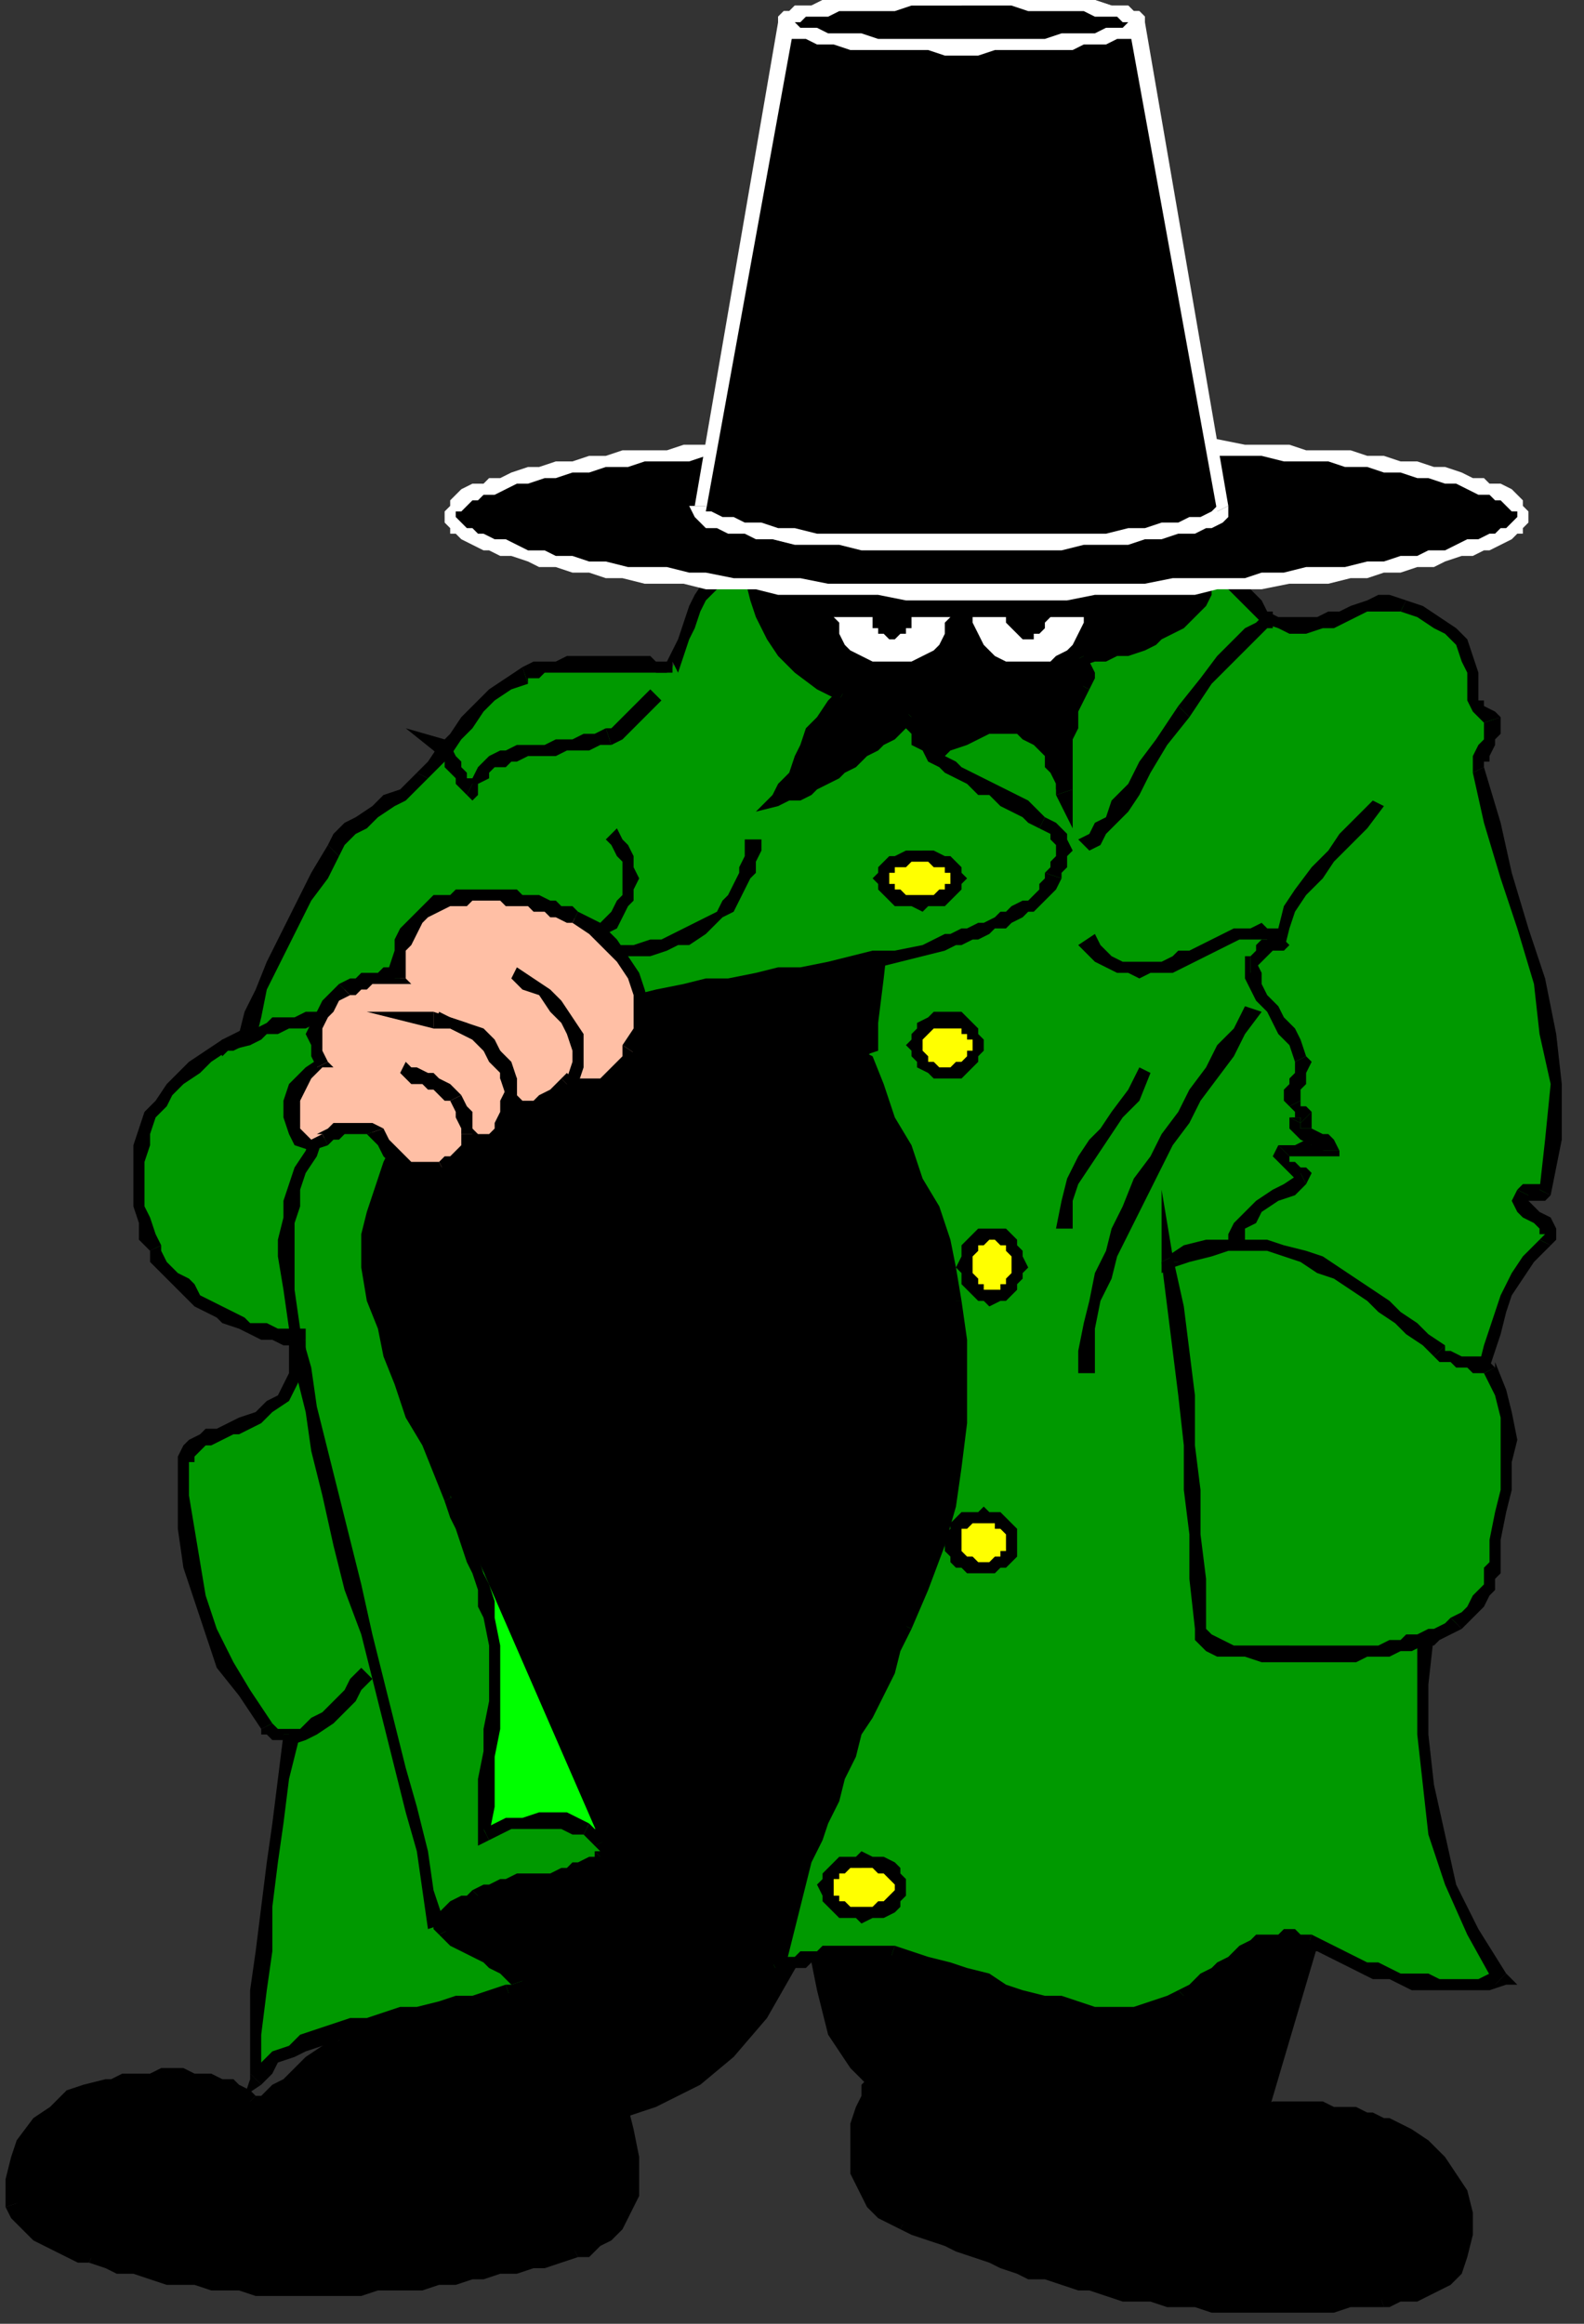 <svg xmlns="http://www.w3.org/2000/svg" fill-rule="evenodd" height="418" preserveAspectRatio="none" stroke-linecap="round" width="285"><rect width="100%" height="100%" fill="#333333" stroke="none"/><style>.brush0{fill:#fff}.pen1{stroke:none}.brush2{fill:#000}.brush3{fill:#090}.brush6{fill:#ff0}</style><path class="pen1 brush2" d="M71 359h-2l-1 1-1 1-2 2-2 1-2 3-3 2-2 2-2 2-2 2-2 1-1 2h-2l-1 1-1-1-1-1-1-1h-2l-1-1-2-1H22l-2 1h-1l-3 1-4 2-3 2-3 2-2 3-1 3-1 4 1 4v3l2 2 1 1 2 1 2 1 2 1 2 1h2l3 1 3 1h2l3 1h3l3 1h2l3 1h8l3 1h14l2-1h8l3-1h6l2-1h3l3-1h3l2-1 3-1h3l2-1 3-1 1-1 2-1 2-2 1-2 1-1v-2l1-2v-5l-1-4-1-5-2-4-2-4-3-4-4-3-4-3-26-2z"/><path class="pen1 brush2" fill-rule="nonzero" d="m44 379 2 1h2l1-1 2-2 2-1 2-2 2-2 2-3 2-2 3-2 2-1 1-2 2-1 1-1 2-1-1-1h-2l-2 1-1 1-2 2-2 2-2 2-2 2-3 2-2 2-2 2-2 1-1 1-1 1h-1z"/><path class="pen1 brush2" fill-rule="nonzero" d="M19 376h3l2-1h12l2 1h1l2 1h1l1 1 1 1 2-2-1-1-2-1-1-1h-2l-2-1h-3l-2-1h-4l-2 1h-5l-2 1h-1zM4 396v-7l1-3 2-3 3-2 3-2 3-2 3-1v-2l-4 1-3 1-3 3-3 2-3 4-1 3-1 4v5z"/><path class="pen1 brush2" fill-rule="nonzero" d="m17 405-2-1h-2l-2-1-2-1-2-1-1-1-1-2-1-2-3 1 1 2 2 2 2 2 2 1 2 1 2 1 2 1h2z"/><path class="pen1 brush2" fill-rule="nonzero" d="m103 404-3 1h-2l-3 1h-3l-2 1-3 1h-3l-2 1h-9l-2 1H41l-3-1h-5l-3-1h-3l-2-1-3-1h-3l-2-1-1 2 3 1 2 1h3l3 1 3 1h5l3 1h5l3 1h19l3-1h8l3-1h3l3-1h2l3-1h3l3-1h2l3-1 3-1z"/><path class="pen1 brush2" fill-rule="nonzero" d="M112 393v3l-1 2-1 1-2 2-1 1-2 1-2 1 1 2h2l2-2 2-1 2-2 1-2 1-2 1-2v-2zm-15-31h-1l4 3 4 3 2 3 3 4 1 4 2 5v9h3v-5l-1-5-1-4-2-5-2-4-4-4-3-3-5-3z"/><path class="pen1 brush2" fill-rule="nonzero" d="m70 360 1 1 26 1v-2l-26-2 1 1-2 1v1h1z"/><path class="pen1 brush2" d="M200 359h2l1 1 2 2 1 2 2 2 2 2 2 2 1 3 2 2 2 2 2 2 1 2 2 1h2l1-1 1-1h2l1-1h9l2 1h3l2 1h2l2 1h1l3 2 3 2 3 2 2 3 2 4 1 3v4l-1 4-1 2-2 2-1 1-2 1-2 1h-5l-2 1h-5l-3 1h-22l-3-1h-5l-3-1h-3l-2-1h-3l-3-1h-2l-3-1-3-1-2-1h-3l-2-1-3-1-3-1-2-1-3-1-3-1-2-1-3-1-2-1-1-1-2-2-1-2-1-2-1-2v-6l1-2v-2l1-3 1-2 1-2 1-2 1-2 1-2 2-2 1-1 2-2 2-1 2-2 3-1 2-1 25 2z"/><path class="pen1 brush2" fill-rule="nonzero" d="M223 381h-1l-1-1-1-2-2-2-2-2-2-2-1-2-2-3-2-2-2-2-1-2-2-2-1-1h-2l-2 1 2 1 1 1 2 2 1 1 2 2 2 3 2 2 1 2 2 3 2 2 2 2 1 2 2 1h3z"/><path class="pen1 brush2" fill-rule="nonzero" d="M250 381h-1l-2-1h-1l-2-1h-4l-2-1h-9l-2 1h-1l-2 1-1 1 1 2 1-1 2-1h2l2-1h5l2 1h3l2 1h2l1 1h2l2 1zm14 25 1-4v-4l-1-4-2-3-2-3-3-3-3-2-4-2v3l2 1 3 2 3 2 2 3 2 3 1 3v4l-1 4zm-15 9h1l2-1h3l2-1 2-1 2-1 2-2 1-3h-2l-1 1-1 2-2 1-2 1h-2l-2 1h-4z"/><path class="pen1 brush2" fill-rule="nonzero" d="m162 401 2 1 3 1 3 1 2 1 3 1 3 1 2 1 3 1 2 1h3l3 1 3 1h2l3 1 3 1h5l3 1h5l3 1h22l3-1h6l-1-3-2 1h-6l-3 1h-16l-3-1h-5l-3-1h-5l-3-1h-3l-2-1-3-1h-3l-2-1-3-1-2-1h-3l-3-1-2-1-3-1-3-1-2-1-3-1-2-1z"/><path class="pen1 brush2" fill-rule="nonzero" d="M153 387v4l1 2 1 2 1 2 2 2 2 1 2 1 1-2-2-1-1-1-2-2-1-2-1-1-1-2v-3zm22-31h-1l-2 1-2 1-3 2-1 1-2 2-2 1-2 2-1 2-1 2-1 3-2 2v2l-1 2-1 3v5h2v-3l1-2v-2l1-2 1-2 1-2 1-2 1-2 1-2 2-2 1-2 2-1 2-1 2-2 2-1 2-1v-2h-1zm24 3 1-1-25-2v2l25 3 1-1-1 1h1v-1z"/><path class="pen1 brush2" d="m210 99 19 31 10 209-13 45h-4l-2 1h-5l-3 1h-24l-4-1h-4l-4-1-4-1-3-1-4-2-3-1-3-3-2-2-3-2-2-3-2-4-1-3-1-4v-15l1-9 2-6 1-3v2l-1 4-1 5-2 6-3 7-4 7-4 7-6 6-6 5-7 4-9 2H99l-9-1-8-2-7-3-5-3-4-4-3-3-2-4-1-4-1-3v-7l1-3 1-2v-2l1-1v-68l-5-44 19-60 42-30 17-41 75 4z"/><path class="pen1 brush2" fill-rule="nonzero" d="m230 130-19-32-2 1 19 32v-1h2z"/><path class="pen1 brush2" fill-rule="nonzero" d="M240 340v-1l-10-209h-2l10 209 2 1v-1z"/><path class="pen1 brush2" fill-rule="nonzero" d="m226 385 1-1 13-44-2-1-14 44 1-1 1 3h1v-1z"/><path class="pen1 brush2" fill-rule="nonzero" d="m147 343-1 5v5l1 5 1 4 1 4 2 3 2 3 3 3 3 2 3 3 3 1 3 2 4 1 4 1 4 1 4 1h7l4 1h7l4-1h9l3-1h4l2-1h2l-1-3-1 1h-4l-2 1h-6l-3 1h-21l-4-1h-4l-4-1-3-1-4-1-3-2-3-2-3-1-3-3-2-2-2-3-1-3-2-4-1-4v-14z"/><path class="pen1 brush2" fill-rule="nonzero" d="M99 382h10l9-3 8-4 6-5 6-7 4-7 4-7 3-7 2-6 1-5 1-4v-2h-3l-1 3-1 6-1 9h2l2-9 1-6 1-3h-2v2l-1 3-1 5-3 7-2 6-4 7-4 7-5 6-7 5-7 4-8 2H99zm-38-45-1 1v2l-1 3-1 3v7l1 4 1 4 2 4 3 3 4 4 6 3 6 3 8 2 10 2v-3l-9-1-8-2-6-3-5-3-4-3-3-4-2-3-1-4-1-3v-4l1-3v-3l1-2 1-2v-2 1-1zm0-67v67h2v-67zm-5-44 5 44h2l-5-44h-2zm19-61h-1l-18 61h2l19-60-1 1-1-2h-1z"/><path class="pen1 brush2" fill-rule="nonzero" d="M117 136v-1l-42 30 1 2 42-30h1-1 1z"/><path class="pen1 brush2" fill-rule="nonzero" d="m135 94-2 1-16 41 2 1 17-41h-1v-2h-1l-1 1z"/><path class="pen1 brush2" fill-rule="nonzero" d="m211 98-1-1-75-3v2l75 4-1-1 2-1v-1h-1z"/><path class="pen1 brush3" d="m266 249 1-3 1-3 1-4 1-3 1-3 2-3 2-3 3-3 1-2v-1l-1-1-2-1-1-1-1-1-1-1 1-1h4l2-10v-10l-1-9-2-10-3-9-3-9-3-10-2-9v-3l1-1 1-1v-1l1-1v-3h-1l-1-1-1-1-1-1v-5l-1-3-1-2-2-2-2-2-3-2-3-1h-7l-2 1-2 1h-3l-2 1-2 1h-3l-2-1-2-1-2-2-2-2-2-2-3-1-2-2v3l-1 2v1l-1 2-2 1-1 1-1 1-2 1-2 1-2 1-2 1h-2l-2 1h-5l1 2v1l1 1-1 1-1 3-1 2v2l-1 3v2l-1 2v5-2l-1-1-1-2v-2l-1-1-1-1-2-1-2-1h-5l-2 1-3 1-2 1-2 1h-2l-1 1-2 4-2 7-2 10-1 10-1 9-1 8v5l-1 1 2 6 2 5 2 6 3 5 2 5 3 6 1 5 1 6 1 7v15l-1 7-2 8-2 7-2 7-3 8-2 4-2 3-1 4-2 4-2 4-1 4-2 4-2 3-1 4-2 4-1 4-1 4-1 4-2 4-1 3-1 4h1l2-1h1l1-1h3l1-1h11l2 1h3l3 1 3 1 4 1 3 2 4 1 3 1 3 1 4 1h3l3 1h7l3-1 3-1 3-1 1-1 2-1 1-1 1-1 2-1 1-1 2-1 1-1 1-1h2l1-1h8l2 1 2 1 1 1 2 1 3 1 2 1h2l2 1h2l3 1h11l2-1-5-8-4-9-3-9-1-9-1-9v-18l1-10 9-35z"/><path class="pen1 brush2" fill-rule="nonzero" d="m277 223-3 3-2 3-2 4-1 3-1 3-1 3-1 4-1 3h3v-3l1-3 1-3 1-4 1-3 2-3 2-3 3-3z"/><path class="pen1 brush2" fill-rule="nonzero" d="m273 214-1 2 1 2 1 1 2 1 1 1v1h1l-1 1 2 1 1-1v-2l-1-2-2-1-1-1-1-1v-1z"/><path class="pen1 brush2" fill-rule="nonzero" d="m277 214-1 1 2-2h-4l-1 1 2 1-1 1h4l1-1z"/><path class="pen1 brush2" fill-rule="nonzero" d="m265 139 2 9 3 10 3 9 3 10 1 9 2 9-1 10-1 9 2 1 2-10v-10l-1-9-2-10-3-9-3-10-2-9-3-10z"/><path class="pen1 brush2" fill-rule="nonzero" d="M267 130v3l-1 1-1 2v3l2-1v-1h1v-1l1-2v-1l1-1v-3z"/><path class="pen1 brush2" fill-rule="nonzero" d="m264 126 1 2 1 1 1 1 3-1-1-1-2-1v-1h-1zm-12-16 3 1 3 2 2 1 2 2 1 3 1 2v5h2v-5l-1-3-1-3-2-2-3-2-3-2-3-1z"/><path class="pen1 brush2" fill-rule="nonzero" d="m235 114 3-1h2l2-1 2-1 2-1h6l1-2-3-1h-2l-2 1-3 1-2 1h-2l-2 1h-2zm-17-12-2 2 3 1 2 1 2 2 2 2 2 2 3 1 2 1h3v-3h-5l-2-1-1-2-2-2-3-1-2-2-3-2-1 1 1-1-2-1 1 2z"/><path class="pen1 brush2" fill-rule="nonzero" d="m195 118-1 2 3-1h2l2-1h2l3-1 2-1 1-1 2-1 2-1 1-1 2-2 1-1 1-2v-5h-2v3l-1 1v2l-1 1-1 1-2 1-1 1-2 1-1 1-2 1h-2l-2 1h-3l-2 1h-2l-1 2 1-2h-2l1 2z"/><path class="pen1 brush2" fill-rule="nonzero" d="m196 124 1-2v-1l-1-2-1-1-2 1 1 1v3z"/><path class="pen1 brush2" fill-rule="nonzero" d="m190 143 3-1v-9l1-2v-3l1-2 1-2-2-1-1 2-1 3-1 2v2l-1 3v7h3l-3 1 3 6v-7z"/><path class="pen1 brush2" fill-rule="nonzero" d="m183 132 1 1 2 1 1 1 1 1v2l1 1 1 2v2l3-1-1-2-1-2v-1l-1-2-1-2-2-1-1-1-3-1zm-16 4-1 1h2l2-1 1-1 3-1 2-1 2-1h5v-2l-2-1-3 1-3 1-2 1-3 1-1 1h-3l-1 1 1-1-1 1z"/><path class="pen1 brush2" fill-rule="nonzero" d="M157 190h-2l3-1v-5l1-8 1-9 1-10 2-10 2-7 2-4-2-1-2 4-2 8-2 9-1 10-1 10-1 8-1 5 2 1h-2zm16 44-1-6-1-5-2-6-3-5-2-6-3-5-2-6-2-5h-2l2 6 2 6 2 5 3 5 2 6 2 5 2 6 1 5zm-9 59 3-7 3-8 2-7 1-7 1-8v-15l-1-7h-2l1 7v15l-1 7-2 8-2 7-2 7-3 7z"/><path class="pen1 brush2" fill-rule="nonzero" d="m139 353 2 2 1-4 1-4 1-4 1-4 1-4 2-4 1-3 2-4 1-4 2-4 1-4 2-3 2-4 2-4 1-4 2-4-2-1-2 4-2 4-2 4-1 4-2 3-2 4-1 4-2 4-1 4-2 4-1 4-1 3-2 4-1 4-1 4-1 4 2 1-2-1v3l2-2z"/><path class="pen1 brush2" fill-rule="nonzero" d="M161 350h-13l-1 1h-3l-1 1h-2l-1 1h-1l1 2h2l1-1h2l1-1h3l1-1h9l1 1z"/><path class="pen1 brush2" fill-rule="nonzero" d="m212 358-2 1-3 1-3 1h-7l-3-1-3-1h-3l-4-1-3-1-3-2-4-1-3-1-4-1-3-1-3-1-1 3h4l3 1 3 1 3 2 4 1 3 1 4 1 3 1 4 1h3l3 1h7l3-1 3-1 4-1z"/><path class="pen1 brush2" fill-rule="nonzero" d="M236 348h-2l-1-1h-2l-1 1h-4l-1 1-2 1-1 1-1 1-2 1-1 1-2 1-1 1-1 1-2 1 2 2 1-1 1-1 2-1 1-1 2-1 1-1 1-1 2-1 1-1h1l2-1h5l1 1z"/><path class="pen1 brush2" fill-rule="nonzero" d="m269 357 1-2h-2l-2 1h-7l-2-1h-5l-2-1-2-1h-2l-2-1-2-1-2-1-2-1-2-1-1 3h2l2 1 2 1 2 1 2 1 2 1h3l2 1 2 1h14l3-1v-2 2h2l-2-2z"/><path class="pen1 brush2" fill-rule="nonzero" d="m256 284-1 10v18l1 9 1 9 3 9 4 9 5 9 2-2-5-8-4-8-2-9-2-9-1-9v-9l1-9v-10 1l-2-1z"/><path class="pen1 brush2" fill-rule="nonzero" d="m265 249-9 35 2 1 10-36z"/><path class="pen1 brush3" d="m81 269-2-5-2-5-2-5-3-5-2-5-1-5-2-6v-5l-1-3v-3l1-4 1-3 1-3 1-3 2-3 2-3 3-3 2-2 3-3 4-2 3-2 4-3 5-2 4-2 4-1 4-2 4-1 5-1 4-1h4l4-1 5-1h4l5-1 4-1 4-1h4l5-1 4-1 4-1 2-1h1l2-1 1-1h2l1-1h1l2-1 1-1 1-1h1l1-1 1-1 1-1 1-1 1-1v-1l1-2v-5l-2-1-1-1-2-1-2-1-2-2-2-1-2-1-2-1-1-1-2-1-2-1-2-1-1-1-1-2-2-1v-1l-1-2v-2l-2 2-1 1-1 1-2 1-1 1-1 1-2 1-1 1-1 1-2 1-1 1-2 1-2 1-2 1h-2l-2 1 2-3 2-2 1-2 1-3 1-2 2-2 1-3 3-2-5-2-3-3-3-3-2-3-2-3-1-4-1-3-1-3-4 2-2 2-2 2-1 3-1 2-1 3-1 3-1 2h-4l-2-1h-13l-2 1h-2l-2 1h-2l-3 2-3 2-2 3-2 2-2 3-2 2-2 2-2 3-2 1-2 2-2 1-2 2-3 2-2 1-2 2-1 2-2 4-3 4-2 5-2 4-2 4-2 4-2 4-1 5-3 1-3 2-3 2-2 2-3 2-1 2-2 3-1 3v2l-1 3v8l1 3 1 2 1 3v1l1 1 1 1 1 2 2 1 1 1 2 2 1 1 2 1 2 1 2 1 2 1h2l2 1h3l2 1v4l-1 2-1 3-1 2-2 1-3 2-3 2h-2l-2 1-1 1h-2l-1 1-1 1-1 1v13l1 6 2 6 2 6 3 6 3 6 4 5v1h1v1h3l-1 8-1 8-1 7-1 8-1 8v7l-1 8v8l2-2 2-2 2-1 3-2 2-1 3-1 3-1h3l3-1 3-1h3l4-1h3l3-1 3-1h3l1-1h1l1-1v-1l-2-1-1-1-2-1-2-1-2-1-2-1-2-1-1-2-1-1 1-1 1-1 1-1 1-1h2l1-1 1-1h2l1-1h3l2-1h4l2-1h3l1-1h1l1-1 1-1 1-1v-1l-1-1-27-62z"/><path class="pen1 brush2" fill-rule="nonzero" d="m65 228 1 6 2 5 1 5 2 5 2 6 3 5 2 5 2 5 2-1-2-5-2-5-2-5-2-6-2-5-2-5-1-5-1-5zm37-45-5 2-4 2-4 2-4 3-3 2-3 3-3 3-3 3-2 2-2 4-1 3-1 3-1 3-1 4v6h3v-9l1-3 1-3 1-3 2-3 2-3 2-3 3-2 3-3 3-2 4-2 4-3 4-2 5-2z"/><path class="pen1 brush2" fill-rule="nonzero" d="m170 168-4 2-5 1h-4l-4 1-4 1-5 1h-4l-4 1-5 1h-4l-4 1-5 1-4 1-4 1-4 2-4 1 1 2 3-1 5-1 4-1 4-2h4l4-1 5-1 4-1h4l5-1 4-1h4l5-1 4-1 4-1 4-1zm18-11v1l-1 1v1l-1 1-1 1h-1l-2 1-1 1h-1l-1 1-2 1h-1l-2 1h-1l-2 1h-1v3l2-1h1l2-1h1l2-1 1-1h2l1-1 2-1 1-1h1l1-1 1-1 1-1 1-1 1-2z"/><path class="pen1 brush2" fill-rule="nonzero" d="m187 149 2 1v1l1 1v2l-1 1v1l-1 1 3 1v-1l1-1v-2l1-1-1-2v-1l-2-2-2-1z"/><path class="pen1 brush2" fill-rule="nonzero" d="M164 129h-2l1 2 1 1v2l2 1 1 2 2 1 1 1 2 1 2 1 2 2h2l2 2 2 1 2 1 1 1 2 1 1-2-1-1-2-2-2-1-2-1-2-1-2-1-2-1-2-1-1-1-2-1-1-1-2-1v-2l-1-1-1-1v-2h-2 2l-1-2-1 2z"/><path class="pen1 brush2" fill-rule="nonzero" d="m139 143 1 2 2-1h2l2-1 1-1 2-1 2-1 1-1 2-1 1-1 1-1 2-1 1-1 2-1 1-1 1-1 1-2-1-1-2 1-1 1-1 1-1 1-2 1-1 1-1 1-2 1-1 1-2 1-1 1-2 1-1 1h-2l-2 1-2 1 1 2-1-2-3 3 4-1z"/><path class="pen1 brush2" fill-rule="nonzero" d="M151 126v-2l-2 2-2 3-2 2-1 3-1 2-1 3-2 2-1 2 1 2 2-3 2-2 1-3 1-2 2-2 1-3 1-2 2-2v-2 2l2-1-2-1z"/><path class="pen1 brush2" fill-rule="nonzero" d="m135 102-2-1 1 3 1 4 1 3 2 4 2 3 3 3 4 3 4 2 1-2-4-2-3-3-3-3-2-3-2-3-1-3-1-3-1-3-1-2 1 2v-2h-1z"/><path class="pen1 brush2" fill-rule="nonzero" d="m121 119 1 2 1-3 1-3 1-2 1-3 1-2 2-2 2-2 4-2-1-3-4 3-3 2-2 3-1 2-1 3-1 3-1 2-1 2 1 2-1-2-2 2h3z"/><path class="pen1 brush2" fill-rule="nonzero" d="M95 123v-1h2l1-1h22l1-2v2-2h-3l-1-1h-15l-2 1h-4l-2 1z"/><path class="pen1 brush2" fill-rule="nonzero" d="m77 140 2-2 2-2 2-3 2-2 2-3 2-2 3-2 3-1-1-3-3 2-3 2-3 3-2 2-2 3-2 2-2 3-2 2z"/><path class="pen1 brush2" fill-rule="nonzero" d="m61 154 1-2 2-2 2-1 2-2 3-2 2-1 2-2 2-2-2-1-1 1-2 2-3 1-2 2-3 2-2 1-2 2-1 2z"/><path class="pen1 brush2" fill-rule="nonzero" d="m45 188 1-1 1-4 1-5 2-4 2-4 2-4 2-4 3-4 2-4-2-2-3 5-2 4-2 4-2 4-2 4-2 5-2 4-1 4 1-1 1 3 1-1z"/><path class="pen1 brush2" fill-rule="nonzero" d="m29 224-1-2-1-3-1-2v-8l1-3v-2l1-3 2-2 1-2 2-2 3-2 2-2 3-2 4-1-1-3-4 2-3 2-3 2-2 2-2 2-2 3-2 2-1 3-1 3v11l1 3v3l2 2z"/><path class="pen1 brush2" fill-rule="nonzero" d="m55 241-1-2h-4l-2-1h-3l-1-1-2-1-2-1-2-1-2-1-1-2-1-1-2-1-1-1-1-1-1-2v-1l-2 1v2l1 1 1 1 2 2 1 1 1 1 2 2 2 1 2 1 1 1 3 1 2 1 2 1h2l2 1h3l-2-1h3v-2h-1z"/><path class="pen1 brush2" fill-rule="nonzero" d="m43 258 4-2 2-2 3-2 1-2 1-2 1-3v-4h-3v6l-1 2-1 2-2 1-2 2-3 1zm-9 5h1v-1l1-1 1-1h1l2-1 2-1h1v-3l-2 1-2 1h-2l-1 1-2 1-1 1-1 2v1zm15 47-4-6-3-5-3-6-2-6-1-6-1-6-1-6v-6h-2v12l1 7 2 6 2 6 2 6 4 5 4 6z"/><path class="pen1 brush2" fill-rule="nonzero" d="m54 312-2-1h-2l-1-1-2 1v1h1l1 1h2l1 1h1l-2-2h3v-1h-2z"/><path class="pen1 brush2" fill-rule="nonzero" d="m45 373 2 1v-8l1-8 1-7v-8l1-8 1-7 1-8 2-8h-3l-1 8-1 8-1 7-1 8-1 8-1 7v16l2 1-2-1-1 3 3-2z"/><path class="pen1 brush2" fill-rule="nonzero" d="m91 357-3 1-3 1h-3l-3 1-4 1h-3l-3 1-3 1h-3l-3 1-3 1-3 1-2 2-3 1-2 2-2 2 2 2 2-2 1-2 3-1 2-1 3-1 2-1 3-1 3-1 3-1h4l3-1 3-1h3l3-1h3l3-1h1z"/><path class="pen1 brush2" fill-rule="nonzero" d="M92 357h-1l1 3 1-1 1-1 1-1v-2 1z"/><path class="pen1 brush2" fill-rule="nonzero" d="m79 348 2 2 2 1 2 1 2 1 1 1 2 1 1 1 1 1 3-1-2-2-1-1-2-1-2-1-2-1-2-1-2-1-1-1z"/><path class="pen1 brush2" fill-rule="nonzero" d="m85 340-1 1h-1l-2 1-1 1-1 1-1 1v2l1 1 2-1-1-1h1v-1l2-1 1-1h1l2-1z"/><path class="pen1 brush2" fill-rule="nonzero" d="M107 333v1h-1l-2 1h-1l-1 1h-1l-2 1h-6l-2 1h-1l-2 1h-1l-2 1 2 2 1-1h1l1-1h5l1-1h5l2-1h1l1-1h2l1-1 1-1z"/><path class="pen1 brush2" fill-rule="nonzero" d="m107 332 1 1h-1l2 2 1-1v-2l-1-1z"/><path class="pen1 brush2" fill-rule="nonzero" d="m80 270 27 62 2-1-27-62z"/><path class="pen1" style="fill:#0f0" d="m81 269 1 3 1 3 1 3 1 2 1 3 1 3 1 2v3l1 5v10l-1 5v9l-1 5v5l2-1 3-1h2l3-1h2l2 1h3l2 1v1h1l1 1-27-62z"/><path class="pen1 brush2" fill-rule="nonzero" d="M89 291v-3l-1-3-1-2-1-3-1-3v-3l-2-2-1-3-2 1 1 3 1 2 1 3 1 3 1 2 1 3v3l1 2zm-2 38 1 1 1-5v-9l1-5v-15l-1-5h-2l1 5v10l-1 5v4l-1 5v10l2 1-2-1v2l2-1z"/><path class="pen1 brush2" fill-rule="nonzero" d="m106 328-2-1-2-1h-5l-3 1h-3l-2 1-2 1 1 2 2-1 2-1h9l2 1h2z"/><path class="pen1 brush2" fill-rule="nonzero" d="M109 331v-1l-1-1h-1l-1-1-1 2 1 1 1 1zm1-197 2-1 1-1 1-1 1-1 1-1 1-1 1-1 1-1-2-2-1 1-1 1-1 1-1 1-1 1-1 1-1 1h-1z"/><path class="pen1 brush2" fill-rule="nonzero" d="M84 143h2v-2l2-1v-1l1-1h2l1-1h1l2-1h5l2-1h4l2-1h2l-1-3-2 1h-2l-2 1h-3l-2 1h-5l-2 1h-1l-2 1-1 1-1 1-1 2-2 1h2l-1 2 1 1 1-1z"/><path class="pen1 brush2" fill-rule="nonzero" d="m80 133-2 2 1 1 1 1v1l1 1 1 1v1l1 1 1 1 1-2v-1h-1v-1l-1-1v-1l-1-1-1-2h-1l-1 2 1-3-7-2 5 4z"/><path class="pen1 brush2" fill-rule="nonzero" d="M81 134h-1v-1l-1 3h1zm30 38h6l3-1 2-1h2l3-2 1-1 2-2 2-1 1-2 1-2 1-2 1-1v-2l1-2v-2h-3v3l-1 2v1l-1 2-1 2-1 1-1 2-2 1-2 1-2 1-2 1-2 1h-2l-3 1h-3zm-14 0h3l3-1h2l2-1 2-2 2-1 1-2 1-2 1-1v-2l1-2-1-2v-2l-1-2-1-1-1-2-2 2 1 1 1 2 1 1v6l-1 1-1 2-1 1-1 1-2 1-2 1-2 1h-5zm-31 9h-4l-2 1h-5l-2 1h-4l-1 1-2 1h-2l-1 1-2 1h-1l-1 1 1 2 1-1h1l2-1h1l2-1 1-1h2l2-1h3l2-1h9zm-13 45v-6l1-3v-3l1-3 2-3 1-3 2-2-2-2-2 3-1 3-2 3-1 3-1 3v3l-1 4v3zm27 120-2-6-1-7-2-8-2-7-2-8-2-8-2-8-2-9-2-8-2-8-2-8-2-8-1-7-2-7-1-7v-6h-3l1 6 1 7 1 7 2 8 1 7 2 8 2 9 2 8 3 8 2 8 2 8 2 8 2 8 2 7 1 7 1 7z"/><path class="pen1 brush2" fill-rule="nonzero" d="m52 314 3-1 2-1 3-2 2-2 2-2 1-2 1-1 1-1-2-2-1 1-1 1-1 2-2 2-2 2-2 1-2 2h-2zm182-103-3 2-2 1-3 2-2 2-2 2-1 2v3l2 2 2-1-1-2v-3l2-1 1-2 3-2 3-1 2-2z"/><path class="pen1 brush2" fill-rule="nonzero" d="m230 206-1 2 1 1 1 1 1 1 1 1 1 1v-2l1 2 1-2-1-1h-1l-1-1h-1v-1z"/><path class="pen1 brush2" fill-rule="nonzero" d="m238 207 2-1h-4l-1-1-2 1h-3l2 2h8l1-1-1 1h1v-1z"/><path class="pen1 brush2" fill-rule="nonzero" d="M232 201v2l1 1 1 1 2 1h2v1h3l-1-2-1-1h-1l-2-1h-2v-1z"/><path class="pen1 brush2" fill-rule="nonzero" d="M234 202v-1h1-3l2 1v1h2v-3z"/><path class="pen1 brush2" fill-rule="nonzero" d="m232 199 1 1v1h1v1l2-2-1-1h-1v-1z"/><path class="pen1 brush2" fill-rule="nonzero" d="M233 191v2l-1 1v1l-1 1v2l1 1 2-1v-2l1-1v-2l1-2-1-1z"/><path class="pen1 brush2" fill-rule="nonzero" d="m225 172-1 1v3l1 2 1 2 2 2 1 2 1 2 2 2 1 3 2-1-1-3-1-2-2-2-1-2-2-2-1-2v-2l-1-2-1 2v-3h-1v1z"/><path class="pen1 brush2" fill-rule="nonzero" d="m230 167-2 1v1h-1l-1 1v1l-1 1h-1 1v3l1-1 1-1 1-1 1-1 1-1z"/><path class="pen1 brush2" fill-rule="nonzero" d="m229 170 2 1 1-4 1-3 2-3 3-3 2-3 3-3 3-3 3-4-2-1-3 3-3 3-2 3-3 3-3 4-2 3-1 4-1 4h2z"/><path class="pen1 brush2" fill-rule="nonzero" d="M225 169h4v1l2 1 1-1-1-1v-1l-1-1h-2l-1-1-2 1zm-16 6h2l2-1 2-1 2-1 2-1 2-1 2-1h2v-2h-3l-2 1-2 1-2 1-2 1h-2l-1 1-2 1zm-15-5 2 2 1 1 2 1 2 1h2l2 1 2-1h2v-2h-7l-2-1-1-1-1-1-1-2zm3 77v-8l1-5 2-4 1-4 2-4 2-4 2-4 2-4 2-4 3-4 2-4 3-4 3-4 2-4 3-4-3-1-2 4-3 3-2 4-3 4-2 4-3 4-2 4-3 4-2 5-2 4-1 4-2 4-1 5-1 4-1 5v4zm-4-26v-5l1-3 2-3 2-3 2-3 2-3 3-3 2-5-2-1-2 4-3 4-2 3-2 2-2 3-2 4-1 4-1 5z"/><path class="pen1 brush3" d="m210 226 2 9 1 8v8l1 9 1 8v16l1 9v1l2 2h2l2 1h7l3 1h10l2-1h4l2-1h4l2-1 1-1h2l2-1 1-1 2-1 1-1 1-2 1-1 1-2v-1l1-1v-6l1-5 1-4v-14l-1-4-2-4h-1l-2-1h-3l-1-1h-1l-1-1-2-2-3-2-2-2-3-2-3-2-3-2-2-2-4-2-3-1-3-1-3-1h-11l-3 2-4 1v-1z"/><path class="pen1 brush2" fill-rule="nonzero" d="M217 293v-9l-1-8v-8l-1-8v-9l-1-8-1-8-2-9-2 1 1 8 1 8 1 8 1 9v8l1 8v8l1 9zm15 3h-10l-2-1-2-1-1-1h-2v2l2 2 2 1h5l3 1h5zm29-5-1 1-2 1h-1l-2 1h-2l-1 1h-2l-2 1h-16v3h12l2-1h4l2-1h2l2-1h2l1-1 2-1 2-1z"/><path class="pen1 brush2" fill-rule="nonzero" d="m268 281-1 1v3l-1 1-1 1-1 2-1 1-2 1 2 2 1-1 2-2 1-1 1-2 1-1v-2l1-1v-2zm-1-34 2 4 1 4v13l-1 4-1 5v4h2v-4l1-5 1-4v-5l1-4-1-5-1-4-2-5v1z"/><path class="pen1 brush2" fill-rule="nonzero" d="m258 244 1 1h2l1 1h2l1 1h2l2-1-1-1-1-1h-4l-2-1h-1v-1z"/><path class="pen1 brush2" fill-rule="nonzero" d="m209 227 2 1 3-1 4-1 3-1h7l3 1 3 1 3 2 3 1 3 2 3 2 2 2 3 2 2 2 3 2 2 2 2-2-3-2-2-2-3-2-2-2-3-2-3-2-3-2-3-2-3-1-4-1-3-1h-11l-4 1-3 2 2 1h-3v2l2-1z"/><path class="pen1 brush2" fill-rule="nonzero" d="M211 226h-2v1h3v-1l-3 1 2-1-2-12v12zm3-97 4-6 3-3 3-3 2-2 1-1 1-1h1v-3h-1l-1 1-1 1-2 1-2 2-3 3-3 4-4 5z"/><path class="pen1 brush2" fill-rule="nonzero" d="m196 153 2-1 1-2 2-2 2-2 2-3 2-4 3-5 4-5-2-2-4 6-3 4-2 4-3 3-1 3-2 1-1 2-2 1z"/><path class="pen1" style="fill:#ffbfa5" d="m62 178 1-1h1l2-1h6v-5l1-2v-2l2-2 1-1 3-1 2-1h1l2-1h9l1 1h3l1 1h2l1 1h1l1 1 4 2 3 3 2 3 2 2 1 4v6l-1 4-1 2-1 1-2 2-1 1h-1l-2 1h-2l-2-1-1 1-1 1-2 1-1 1h-3l-1-1-1-1-1-3v-2l-2-2-1-2-2-2-2-1-3-1h-3 3l3 1 2 1 2 2 1 2 2 2v2l1 2-1 3v2l-1 2v1l-2 1h-2l-2-1v2l-1 1v1l-1 1h-1l-1 1h-6l-1-1-2-1-1-1-1-2-2-1v-1h-6l-2 1-1 1-2 1-2-1-1-1-1-3 1-3 1-3 1-2 3-2-1-1v-5l1-2 1-2 1-2 2-1z"/><path class="pen1 brush2" fill-rule="nonzero" d="m71 176 1-1-1-1h-2l-1 1h-3l-1 1h-1l-2 1 2 2h1l1-1h1l1-1h5l1-1-1 1h2l-1-1z"/><path class="pen1 brush2" fill-rule="nonzero" d="M81 161h-3l-2 2-2 2-2 2-1 2v2l-1 3 1 2h2v-5l1-1 1-2 1-2 1-1 2-1 2-1zm23 3-1-1h-2l-1-1h-1l-2-1h-3l-1-1H82l-1 1v2h3l1-1h5l1 1h4l1 1h2l1 1h1l2 1h1z"/><path class="pen1 brush2" fill-rule="nonzero" d="m115 190 1-4 1-4-1-4-1-3-2-3-2-3-3-3-4-2-1 2 3 2 3 3 2 2 2 3 1 3v6l-2 3z"/><path class="pen1 brush2" fill-rule="nonzero" d="M103 196h-1l2 1h4l2-1 1-2 1-1 2-2 1-1-3-2v2l-1 1-2 2-1 1h-7 2l-1-1-1 1z"/><path class="pen1 brush2" fill-rule="nonzero" d="m91 197 1 2 1 1h4l2-1 1-1 2-1 1-1-2-2-1 1-1 1-2 1-1 1h-2l-1-1z"/><path class="pen1 brush2" fill-rule="nonzero" d="M78 182v3h3l2 1 2 1 2 2 1 1 2 2v2l1 3h2v-3l-1-3-2-2-2-2-2-2-2-1-3-1-2-1-1 3v-3H66l12 3z"/><path class="pen1 brush2" fill-rule="nonzero" d="M93 196v-2l-1-2-2-3-1-2-2-2-3-1-3-1-3-1v3h3l2 1 2 1 2 2 1 2 2 2v1l1 2zm-8 8-2 1 2 1h4l2-1v-2l1-2 1-2v-3h-2l-1 2v2l-1 2v1l-1 1h-2l-1-1-2 1 2-1-2-2v3z"/><path class="pen1 brush2" fill-rule="nonzero" d="m80 211 1-1h2l1-1v-1l1-1v-3h-2v2l-1 1-1 1h-1l-1 1z"/><path class="pen1 brush2" fill-rule="nonzero" d="m66 204 2 2 1 2 1 1 2 1 2 1h6l-1-2h-5l-1-1-1-1-1-1-1-1-1-2z"/><path class="pen1 brush2" fill-rule="nonzero" d="m59 206 1-1h1l1-1h5-1l3-1-2-1h-7l-1 1-2 1h1l1 2z"/><path class="pen1 brush2" fill-rule="nonzero" d="m57 192 1-2-3 2-3 3-1 3v3l1 3 1 2 3 1 3-1-1-2-2 1-1-1-1-1v-5l1-2 1-2 2-2 1-1-1 1h2l-1-1z"/><path class="pen1 brush2" fill-rule="nonzero" d="m61 177-2 2-1 1-1 2-1 2-1 2 1 2v2l1 2 2-1-1-2v-4l1-2 1-1 1-2 2-1zm20 21 1 2v1l1 2v1h2v-4l-1-1-1-2z"/><path class="pen1 brush2" fill-rule="nonzero" d="m72 193 1 1 1 1h2l1 1h1l1 1 1 1h1l2-1-1-1-1-1-2-1-1-1h-1l-2-1h-1l-1-1zm30 1v-1 1h-1l2 2v-1h1z"/><path class="pen1 brush2" fill-rule="nonzero" d="m92 176 2 2 3 1 2 3 2 2 1 2 1 3v2l-1 3 2 1 1-3v-6l-2-3-2-3-2-2-3-2-3-2z"/><path class="pen1 brush6" d="M166 162h-3l-1-1h-1l-1-1h-1v-3l1-1 1-1h2l1-1h3l1 1h2l1 1 1 1v3h-1l-1 1h-1l-1 1h-2z"/><path class="pen1 brush2" fill-rule="nonzero" d="m157 158 1 1v1l1 1 1 1 1 1h3l2 1v-3h-3l-1-1h-1v-1h-1v-1zm9-5h-3l-2 1h-1l-1 1-1 1v1l-1 1h3v-1h1v-1h2l1-1h2zm8 5-1-1v-1l-1-1-1-1h-1l-2-1h-2v2h1l1 1h2v1h1v1zm-8 6 1-1h3l1-1 1-1 1-1v-1l1-1h-3v1h-1v1h-1l-1 1h-2z"/><path class="pen1 brush6" d="M170 193h-2l-1-1-1-1-1-1v-4l1-1 1-1h1l1-1h2l1 1h1l1 1h1v1l1 1v2l-1 1v1h-1l-1 1-1 1h-2z"/><path class="pen1 brush2" fill-rule="nonzero" d="m163 188 1 1v1l1 1v1l2 1 1 1h2v-2h-1l-1-1h-1v-1l-1-1v-1zm7-6h-2l-1 1-2 1v1l-1 1v1l-1 1h3v-1l1-1 1-1h2zm7 6v-1l-1-1v-1l-1-1-1-1-1-1h-3v3h3v1h1v1h1v1zm-7 6h3l1-1 1-1 1-1v-1l1-1v-1h-2v1h-1v1l-1 1h-1l-1 1h-1z"/><path class="pen1 brush6" d="M178 233h-2v-1h-1l-1-1v-7h1l1-1v-1h4l1 1 1 1 1 1v5l-1 1v1h-1l-1 1h-2z"/><path class="pen1 brush2" fill-rule="nonzero" d="m172 228 1 1v2l1 1 1 1 1 1h1l1 1v-3h-1v-1h-1v-1l-1-1v-1zm6-7h-2l-1 1-1 1-1 1v2l-1 2h3v-2l1-1v-1h1l1-1zm7 7-1-2v-1l-1-1v-1l-1-1-1-1h-3v2h1l1 1h1v1l1 1v2zm-7 7 2-1h1l1-1 1-1v-1l1-1v-1l1-1h-3v1l-1 1v1h-1v1h-2z"/><path class="pen1 brush6" d="M177 282h-2l-1-1h-1l-1-1v-1l-1-1v-2h1v-1l1-1h1l1-1h4l1 1h1v1l1 1v3l-1 1v1h-1l-1 1h-2z"/><path class="pen1 brush2" fill-rule="nonzero" d="M170 277v2l1 1v1l1 1h1l1 1h3v-2h-1l-1-1h-1l-1-1v-2zm7-6-1 1h-3l-1 1-1 1v1l-1 1v1h3v-2h1l1-1h2zm6 6v-2l-1-1-1-1-1-1h-2l-1-1v3h2v1h1l1 1v1zm-6 6h2l1-1h1l1-1 1-1v-3h-2v2h-1v1h-1l-1 1h-1z"/><path class="pen1 brush6" d="M155 344h-2l-1-1h-1l-1-1-1-1v-4h1l1-1 1-1h7l1 1 1 1 1 1v2l-1 1v1l-1 1h-1l-1 1h-3z"/><path class="pen1 brush2" fill-rule="nonzero" d="m147 339 1 2v1l1 1 1 1 1 1h3l1 1v-3h-2l-1-1h-1v-1h-1v-2zm8-6-1 1h-3l-1 1-1 1-1 1v1l-1 1h3v-1h1v-1h1l1-1h2zm8 6v-1l-1-1v-1l-1-1-2-1h-2l-2-1v3h2l1 1h1l1 1 1 1zm-8 7 2-1h2l2-1 1-1v-1l1-1v-2h-2v1l-1 1-1 1h-1l-1 1h-2z"/><path class="pen1 brush2" d="M178 106h-34l-4-1h-13l-3-1h-4l-4-1h-3l-4-1h-6l-3-1-3-1h-2l-2-1h-2l-2-1-2-1h-2l-1-1h-1l-1-1v-1l-1-1v-1l1-1 1-1 1-1h1l2-1 2-1h2l2-1h2l2-1h3l3-1h3l3-1h4l3-1h4l4-1h8l4-1h17l5-1h39l5 1h17l5 1h7l4 1h4l3 1h4l3 1h3l3 1h3l2 1h2l2 1h2l2 1 2 1h1l1 1 1 1 1 1v1l-1 1v1l-1 1h-1l-1 1h-2l-2 1-2 1h-2l-2 1h-2l-3 1-3 1h-6l-4 1h-3l-4 1h-4l-4 1h-12l-4 1h-33z"/><path class="pen1 brush0" fill-rule="nonzero" d="M80 93v1l1 1v1h1l1 1 2 1 2 1h1l2 1h2l3 1 2 1h3l3 1h3l3 1h3l4 1h7l4 1h9l4 1h18l5 1h15v-3h-29l-5-1h-12l-5-1h-3l-4-1h-7l-4-1h-3l-3-1h-3l-2-1h-3l-2-1-2-1h-2l-2-1h-1l-1-1h-1l-1-1-1-1zm98-15h-29l-5 1h-8l-4 1h-9l-3 1h-8l-3 1h-3l-3 1h-3l-3 1h-2l-3 1-2 1h-2l-1 1h-2l-2 1-1 1-1 1v1l-1 1v1h2v-1h1l1-1 1-1h1l1-1h2l2-1 2-1h2l3-1h2l3-1h3l3-1h4l3-1h8l3-1h9l4-1h28l5-1h5zm97 15v-1l-1-1v-1l-1-1-1-1-2-1h-2l-1-1h-2l-2-1-3-1h-2l-3-1h-3l-3-1h-3l-3-1h-8l-3-1h-8l-5-1h-8l-5-1h-28v2h4l5 1h28l4 1h8l4 1h8l3 1h4l3 1h3l3 1h2l3 1h2l2 1 2 1h2l1 1h1l1 1 1 1h1v1zm-97 15h14l5-1h18l4-1h8l5-1h7l4-1h3l3-1h3l3-1h3l2-1 3-1h2l2-1h1l2-1 2-1 1-1h1v-1l1-1v-1h-2l-1 1-1 1h-1l-1 1h-1l-2 1h-2l-2 1-2 1h-3l-2 1h-3l-3 1h-3l-4 1h-7l-4 1h-4l-3 1h-13l-5 1h-28z"/><path class="pen1 brush2" d="m205 4-1-1h-2l-1-1h-2l-2-1h-6l-3-1h-30l-3 1h-6l-2 1h-2l-1 1h-2l-1 1-15 87v1l1 1h1l2 1h1l3 1 3 1h6l4 1h8l4 1h28l4-1h8l4-1h6l3-1 3-1h1l2-1h1l1-1v-1L205 4z"/><path class="pen1 brush0" fill-rule="nonzero" d="M173 1h9l3 1h10l2 1h4l1 1h2-1 3V3l-1-1h-1l-1-1h-3l-3-1h-6l-3-1h-15zm-30 3h-1 2l1-1h4l2-1h10l3-1h9v-2h-15l-3 1h-7l-2 1h-3l-1 1h-1l-1 1v1zm-16 87v1l16-88h-3l-15 87h-1z"/><path class="pen1 brush0" fill-rule="nonzero" d="M173 96h-26l-4-1h-3l-3-1h-3l-2-1h-2l-2-1h-1v-1h-3l1 2 1 1 1 1h2l2 1h3l2 1h3l4 1h8l4 1h18zm46-4v-1l-1 1-2 1h-2l-2 1h-3l-3 1h-3l-4 1h-26v3h18l4-1h8l3-1h3l3-1h3l2-1h1l2-1 1-1v-2z"/><path class="pen1 brush0" fill-rule="nonzero" d="m203 4 16 88 2-1-15-87z"/><path class="pen1 brush2" d="M173 8h-18l-2-1h-4l-2-1h-3l-1-1h-2V4l1-1h2l1-1h2l2-1h6l3-1h30l3 1h6l2 1h2l1 1h2l1 1v1h-2l-1 1h-3l-2 1h-4l-2 1h-18z"/><path class="pen1 brush0" fill-rule="nonzero" d="M140 4v1l1 1 1 1h3l2 1h3l3 1h14l3 1h3V7h-15l-3-1h-6l-2-1h-3l-1-1h-1 1zm33-5h-15l-3 1h-7l-2 1h-3l-1 1h-1l-1 1v1h3-1 2l1-1h4l2-1h10l3-1h9zm33 5V3l-1-1h-1l-1-1h-3l-3-1h-6l-3-1h-15v2h9l3 1h10l2 1h4l1 1h2-1zm-33 6h3l3-1h14l2-1h4l2-1h3l1-1 1-1V4h-3 1-1l-1 1h-3l-2 1h-6l-3 1h-15z"/><path class="pen1 brush0" d="m189 111-1 1v1l-1 1h-1v1h-2l-1-1-1-1-1-1v-1h-6v1l1 2 1 2 1 1 1 1 2 1h8l1-1 2-1 1-1 1-2 1-2v-1h-6zm-25 0v2h-1v1h-1l-1 1h-1l-1-1h-1v-1h-1v-2h-7l1 1v2l1 2 1 1 2 1 2 1h7l2-1 2-1 1-1 1-2v-2l1-1h-7z"/></svg>
